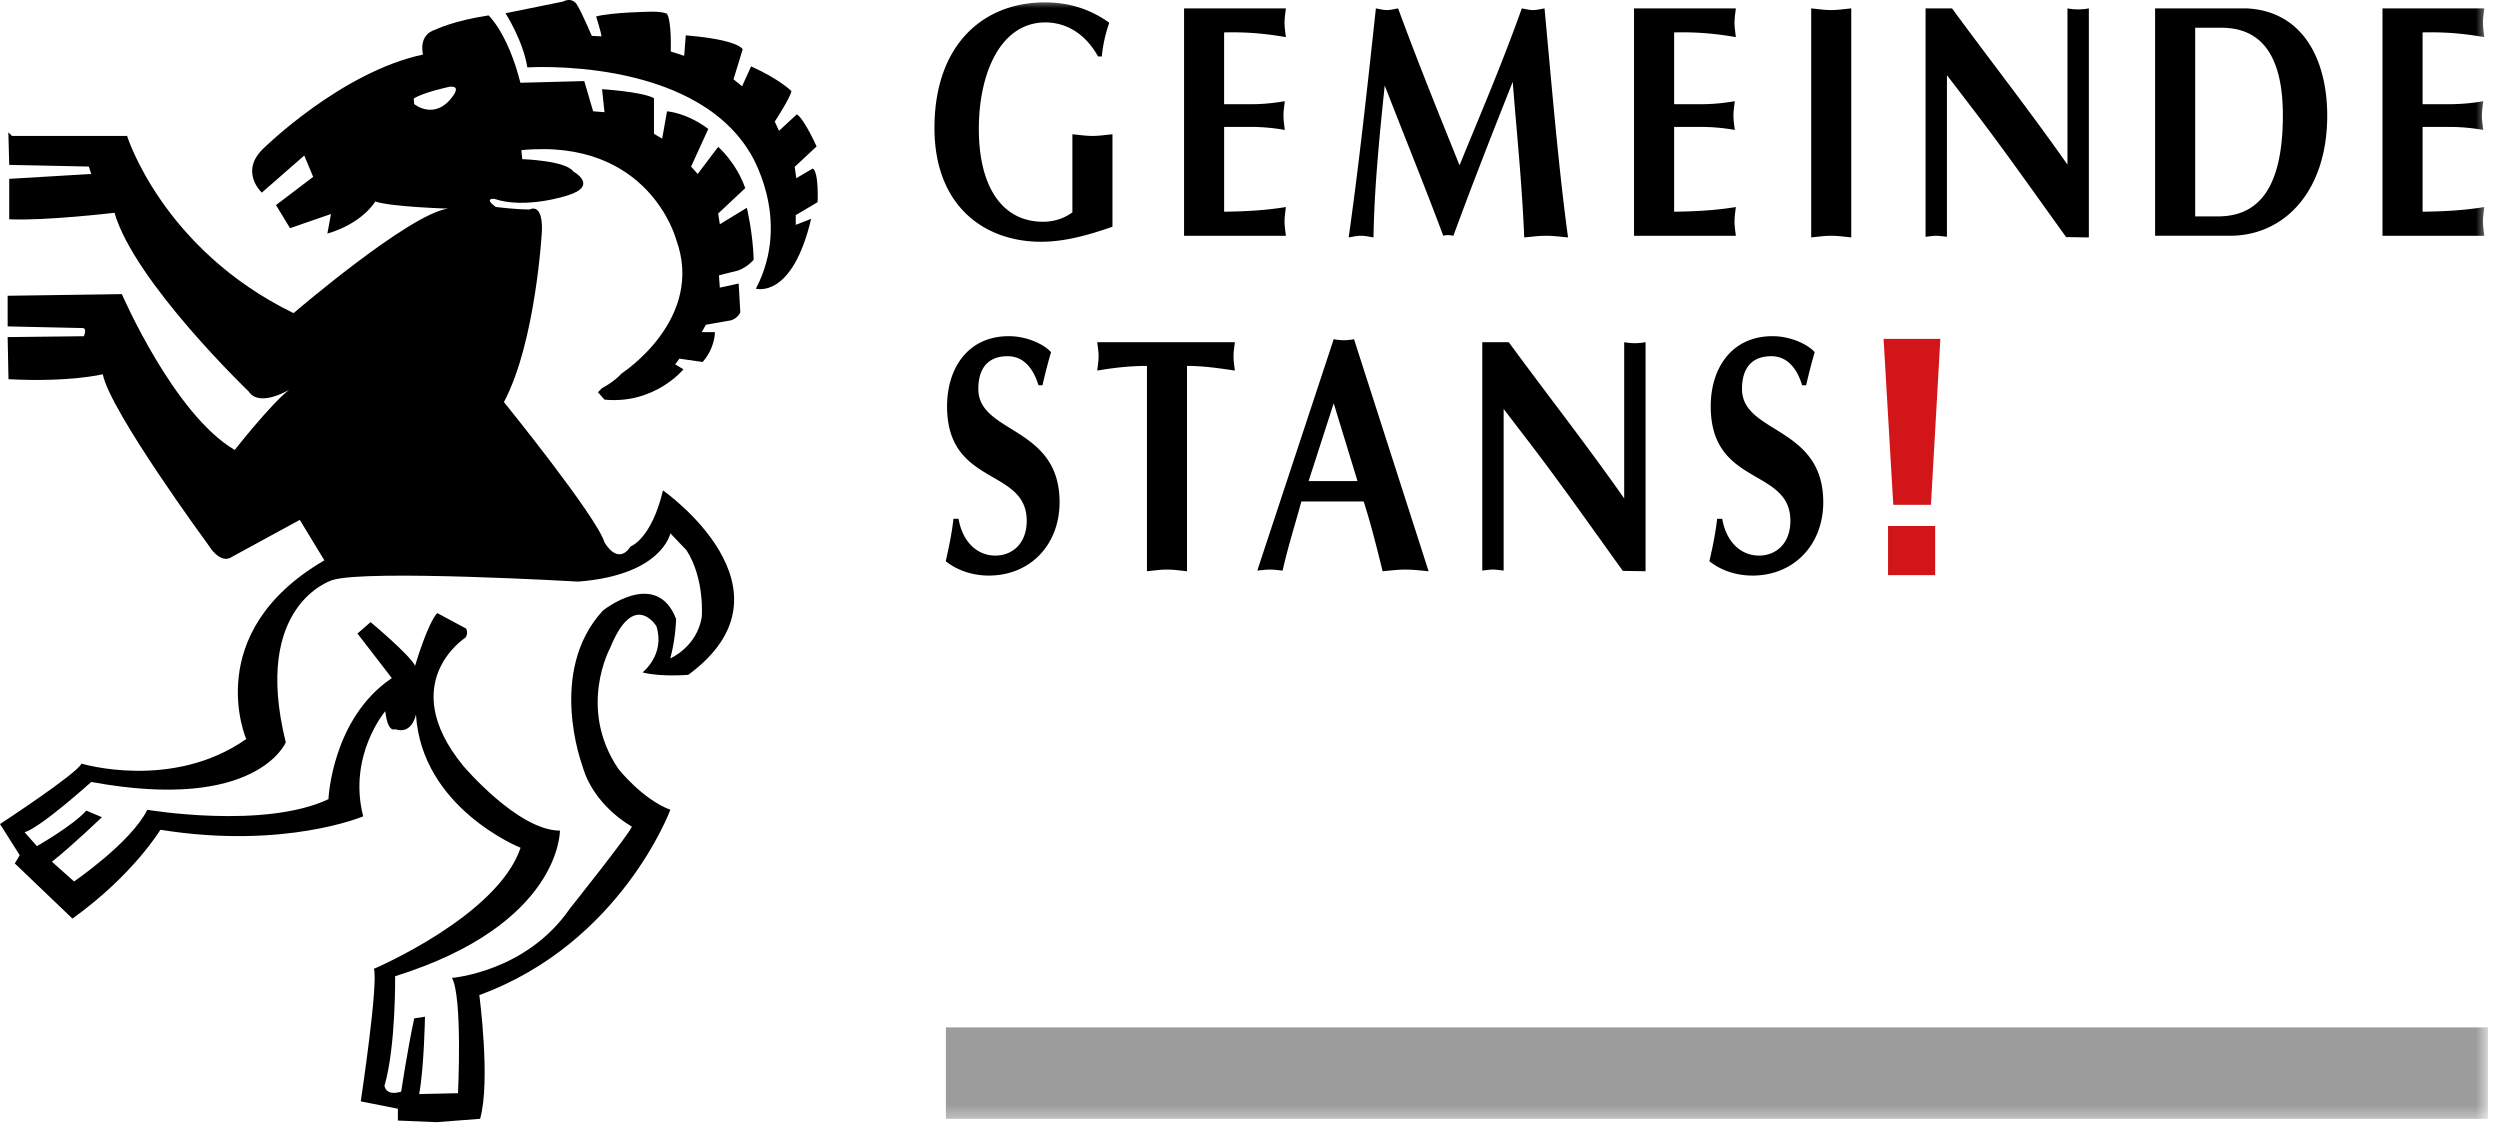 <svg width="155" height="70" fill="none" xmlns="http://www.w3.org/2000/svg"><path fill-rule="evenodd" clip-rule="evenodd" d="m33.836 36.216.806-.063c-.37.03-.629.05-.806.063m2.013-.157c5.22-.403 5.712-2.994 5.712-2.994l1.001 1.046c1.15 1.79.946 4.153.946 4.153-.305 1.851-1.947 2.557-1.947 2.557.355-1.37.355-2.456.355-2.456-1.237-3.165-4.539-.507-4.539-.507-3.475 3.773-1.273 9.604-1.273 9.604.68 2.506 3.068 3.782 3.068 3.782 0 .27-3.847 5.097-3.847 5.097-2.709 3.931-7.302 4.287-7.302 4.287.662 1.222.373 7.15.373 7.15l-2.407.053c.305-1.645.36-4.796.36-4.796l-.666.103c-.405 1.846-.809 4.541-.809 4.541-.968.303-1.036-.36-1.036-.36.712-2.453.66-6.793.66-6.793 10.302-3.22 10.217-9.028 10.217-9.028-2.607 0-6.012-4.036-6.012-4.036-4.187-5.15.152-7.927.152-7.927.202-.255.05-.559.05-.559l-1.795-.967c-.612.664-1.375 3.271-1.375 3.271-.304-.659-2.759-2.709-2.759-2.709l-.813.71 2.131 2.76c-3.724 2.512-3.93 7.507-3.93 7.507-3.98 1.88-11.23.66-11.23.66-1.019 2.036-4.542 4.442-4.542 4.442L3.22 53.428c1.286-1.019 3.098-2.763 3.098-2.763l-.966-.408c-.81.92-3.063 2.203-3.063 2.203l-.763-.86c1.018-.306 4.133-3.119 4.133-3.119 10.268 1.896 12.06-2.454 12.06-2.454-2.133-8.577 2.9-10.066 2.9-10.066s-.173.054 0 0c2.128-.66 15.23.098 15.23.098M25.68 6.453l-.03-.335c.5-.368 2.202-.736 2.202-.736.768-.099.233.567.233.567-1.12 1.568-2.406.504-2.406.504m21.05 9.65c-.05-1.677-.425-3.22-.425-3.22l-1.675 1.021-.103-.666 1.68-1.574c-.577-1.622-1.68-2.559-1.68-2.559l-1.27 1.681-.408-.459 1.066-2.336c-1.369-1.02-2.558-1.089-2.558-1.089l-.303 1.696-.507-.304V6.09c-.71-.405-3.219-.56-3.219-.56l.152 1.427-.705-.058-.55-1.872-3.96.104C31.49 2.057 30.293.956 30.293.956c-2.192.33-3.292.88-3.292.88-1.107.331-.774 1.545-.774 1.545-5.085 1.085-9.885 5.814-9.885 5.814-1.528 1.44-.11 2.748-.11 2.748l2.632-2.3.553 1.322-2.305 1.75.87 1.432 2.538-.878-.222 1.213c2.208-.65 2.968-1.99 2.968-1.99.99.336 4.505.442 4.505.442-2.41.335-9.57 6.48-9.57 6.48C10.07 15.456 7.878 8.426 7.878 8.426H.738l-.22-.223.054 2.02 4.935.103.152.46-5.087.302v2.508c2.288.102 6.527-.404 6.527-.404 1.237 4.285 8.318 11.078 8.318 11.078.663 1.02 2.51-.104 2.51-.104-1.168.915-3.373 3.73-3.373 3.73-3.775-2.203-6.998-9.66-6.998-9.66l-7.082.101v1.9l4.675.103c.257.047.051.506.051.506L.474 20.9l.052 2.61c3.776.201 5.846-.305 5.846-.305.457 2.301 6.537 10.572 6.537 10.572.816 1.287 1.443.763 1.443.763l4.235-2.307 1.525 2.508c-7.708 4.49-4.846 11.08-4.846 11.08C10.673 49.04 5.05 47.344 5.05 47.344 4.794 47.957 0 51.091 0 51.091l1.221 1.93-.303.512 3.573 3.42c3.78-2.714 5.453-5.507 5.453-5.507 7.71 1.235 12.574-.833 12.574-.833-.968-3.776 1.37-6.52 1.37-6.52.155 1.39.61 1.117.61 1.117 1.066.36 1.291-.913 1.291-.913.356 5.827 6.487 8.265 6.487 8.265-1.424 4.24-9.099 7.508-9.099 7.508.304.816-.81 8.215-.81 8.215l2.302.458v.731l2.386.101 2.711-.208c.662-2.336-.048-7.672-.048-7.672 8.791-3.218 11.843-11.488 11.843-11.488-1.745-.659-3.222-2.536-3.222-2.536-2.555-3.779-.506-7.508-.506-7.508 1.472-3.625 2.864-1.337 2.864-1.337.558 1.774-.863 2.862-.863 2.862 1.133.3 2.841.151 2.841.151 7.204-5.3-1.572-11.435-1.572-11.435-.71 3.015-2 3.474-2 3.474-.829 1.232-1.625-.256-1.625-.256-.509-1.627-6.235-8.693-6.235-8.693 1.983-3.728 2.356-10.62 2.356-10.62.052-1.799-.766-1.32-.766-1.32-.862 0-2.098-.156-2.098-.156-.764-.559-.102-.509-.102-.509 1.93.665 4.541-.202 4.541-.202 1.982-.608.372-1.488.372-1.488-.459-.68-3.167-.766-3.167-.766l-.053-.559c7.928-.762 9.59 5.523 9.59 5.523 1.831 4.966-3.37 8.317-3.37 8.317-.51.561-1.22.915-1.22.915l-.254.256.406.457c3.117.305 4.895-1.879 4.895-1.879l-.508-.304.256-.357 1.44.206c.778-.867.764-1.85.764-1.85h-.817l.255-.458 1.422-.25c.508-.054.711-.514.715-.514l-.102-1.793-1.17.254-.053-.76 1.223-.31c.607-.25.93-.659.93-.659M33.835 36.216c-.342.026-.457.035 0 0Z" fill="#000"/><path fill-rule="evenodd" clip-rule="evenodd" d="M31.342.823s1.088 1.69 1.354 3.357c0 0 10.142-.686 13.768 5.23 0 0 2.693 4.11.402 8.487 0 0 2.242.687 3.424-4.328l-.954.37v-.603l1.355-.801s.087-1.857-.3-2.09l-1.021.603-.1-.704 1.358-1.265c-.002 0-.754-1.694-1.223-1.992L48.3 8.11l-.266-.572s.936-1.42 1.037-1.888c0 0-.751-.748-2.504-1.536L46.01 5.35l-.532-.433.568-1.86s-.22-.596-3.527-.864l-.101 1.268-.832-.27s.067-1.866-.234-2.336c0 0-.201-.132-.937-.132 0 0-2.526.034-3.456.3 0 0 .33 1.033.33 1.232l-.597-.03S36.072.773 35.788.32c0 0-.251-.538-.885-.221l-3.561.723" fill="#000"/><mask id="a" mask-type="alpha" maskUnits="userSpaceOnUse" x="0" y="-1" width="155" height="71"><path fill-rule="evenodd" clip-rule="evenodd" d="M0 69.576h154.251V0H0v69.576Z" fill="#fff"/></mask><g mask="url(#a)" fill-rule="evenodd" clip-rule="evenodd"><path d="M58.646 69.368h95.605v-5.67H58.646v5.67Z" fill="#9C9C9C"/><path d="M117.059 35.659h2.922v-3.045h-2.922v3.045Zm-.277-14.65h3.52l-.583 10.288h-2.336l-.601-10.288Z" fill="#D11518"/><path d="M68.973 14.058c-1.49.518-2.966.932-4.425.932-3.496 0-6.611-2.195-6.611-7.059 0-5.154 3.016-7.784 6.845-7.784 1.424 0 2.75.373 3.993 1.263a8.87 8.87 0 0 0-.464 2.09h-.233c-.762-1.387-1.955-2.11-3.265-2.11-2.767 0-4.125 3.126-4.125 6.603 0 3.601 1.458 5.755 3.976 5.755.83 0 1.425-.29 1.824-.58V8.324c.415.041.828.103 1.243.103.414 0 .828-.062 1.242-.103v5.733ZM79.725.52c-.034.29-.083.6-.083.89 0 .291.049.6.083.89-1.013-.166-2.14-.33-3.83-.29v4.45h1.725c.746 0 1.424-.082 2.038-.186-.034.29-.082.601-.082.892 0 .288.048.6.082.89a12.077 12.077 0 0 0-2.038-.187h-1.724v5.257c1.69-.02 2.816-.124 3.829-.29-.034.29-.083.602-.083.892 0 .288.049.6.083.89h-6.313V.52h6.313Zm14.628 0c.232.042.465.104.696.104.231 0 .48-.062.712-.104.514 5.568.895 10.081 1.458 14.201-.463-.042-.911-.103-1.374-.103-.466 0-.879.061-1.344.103-.13-3.292-.463-6.459-.712-9.647-1.258 3.167-2.502 6.335-3.678 9.544-.216-.042-.413-.063-.63 0-1.06-2.858-2.368-6.066-3.628-9.316-.382 3.643-.646 6.521-.697 9.42-.266-.043-.513-.104-.779-.104-.264 0-.496.061-.76.103.594-4.162 1.124-8.964 1.688-14.2.233.041.447.103.68.103.231 0 .463-.062.697-.104 1.192 3.25 2.501 6.48 3.81 9.73 1.192-2.94 2.602-6.19 3.86-9.73m13.271 0c-.033.29-.083.6-.083.89 0 .291.05.6.083.89-1.011-.166-2.138-.33-3.827-.29v4.45h1.723c.745 0 1.424-.082 2.038-.186-.034.29-.083.601-.083.892 0 .288.049.6.083.89a12.087 12.087 0 0 0-2.038-.187h-1.723v5.257c1.689-.02 2.816-.124 3.827-.29-.033.29-.083.602-.083.892 0 .288.05.6.083.89h-6.313V.52h6.313Zm4.671 0c.413.042.828.104 1.242.104.415 0 .829-.062 1.242-.104v14.201c-.413-.042-.827-.103-1.242-.103-.414 0-.829.061-1.242.103V.521Zm7.091 0h1.64c2.353 3.208 4.822 6.355 7.158 9.688V.52a3.553 3.553 0 0 0 1.326 0v14.201l-1.409-.02c-1.921-2.67-3.711-5.217-5.583-7.68l-1.807-2.36V14.68c-.216-.02-.447-.06-.663-.06-.216 0-.447.04-.662.06V.52Zm16.716 12.897h1.408c2.288 0 4.028-1.43 4.028-6.272 0-3.892-1.475-5.424-3.812-5.424h-1.624v11.696ZM139.283.52c3.546.166 5.005 3.25 5.005 6.645 0 4.678-2.636 7.452-6.033 7.452h-4.639V.52h5.667Zm14.744 0c-.034.29-.083.6-.083.89 0 .291.049.6.083.89-1.011-.166-2.138-.33-3.827-.29v4.45h1.723a12.1 12.1 0 0 0 2.039-.186c-.035.29-.084.601-.084.892 0 .288.049.6.084.89a12.1 12.1 0 0 0-2.039-.187H150.2v5.257c1.689-.02 2.816-.124 3.827-.29-.034.29-.083.602-.083.892 0 .288.049.6.083.89h-6.313V.52h6.313ZM64.385 23.887c-.332-1.099-.961-1.802-1.906-1.802-1.308 0-1.823.848-1.823 2.03 0 2.793 5.038 2.276 5.038 7.016 0 2.65-1.823 4.555-4.392 4.555-.911 0-1.888-.27-2.667-.89.198-.87.38-1.739.48-2.63h.315c.248 1.428 1.142 2.28 2.288 2.28 1.025 0 1.938-.727 1.938-2.156 0-3.31-4.938-2.11-4.938-7.099 0-2.38 1.308-4.348 3.827-4.348 1.194 0 2.254.56 2.619.993a34.449 34.449 0 0 0-.53 2.051h-.25Zm9.21 11.53c-.413-.041-.827-.104-1.242-.104-.414 0-.827.063-1.242.104v-12.73c-1.178 0-2.221.143-3.082.289.032-.29.083-.58.083-.89 0-.29-.051-.58-.083-.87h8.533c-.033.29-.083.58-.083.87 0 .31.05.6.083.89-.977-.146-1.955-.29-2.967-.29v12.73Zm10.571-5.589-1.476-4.823-1.557 4.823h3.033Zm-3.481 1.263c-.429 1.573-.844 2.856-1.16 4.285-.264-.021-.512-.063-.778-.063s-.53.042-.795.063L82.69 21.03c.215.04.414.063.631.063.215 0 .414-.022.628-.063l4.624 14.387c-.48-.041-.944-.104-1.426-.104-.479 0-.943.063-1.423.104-.381-1.532-.729-2.94-1.177-4.326h-3.862Zm11.216-9.876h1.641c2.352 3.208 4.822 6.355 7.158 9.688v-9.688a3.525 3.525 0 0 0 1.325 0v14.201l-1.409-.02c-1.922-2.67-3.71-5.217-5.583-7.68l-1.807-2.36v10.02c-.216-.02-.448-.063-.663-.063-.215 0-.447.042-.662.062v-14.16Zm19.832 2.672c-.332-1.099-.962-1.802-1.906-1.802-1.31 0-1.823.848-1.823 2.03 0 2.793 5.038 2.276 5.038 7.016 0 2.65-1.824 4.555-4.392 4.555-.911 0-1.889-.27-2.668-.89.199-.87.382-1.739.481-2.63h.315c.249 1.428 1.143 2.28 2.287 2.28 1.026 0 1.939-.727 1.939-2.156 0-3.31-4.939-2.11-4.939-7.099 0-2.38 1.309-4.348 3.828-4.348 1.194 0 2.254.56 2.617.993a36.06 36.06 0 0 0-.529 2.051h-.248Z" fill="#000"/></g></svg>